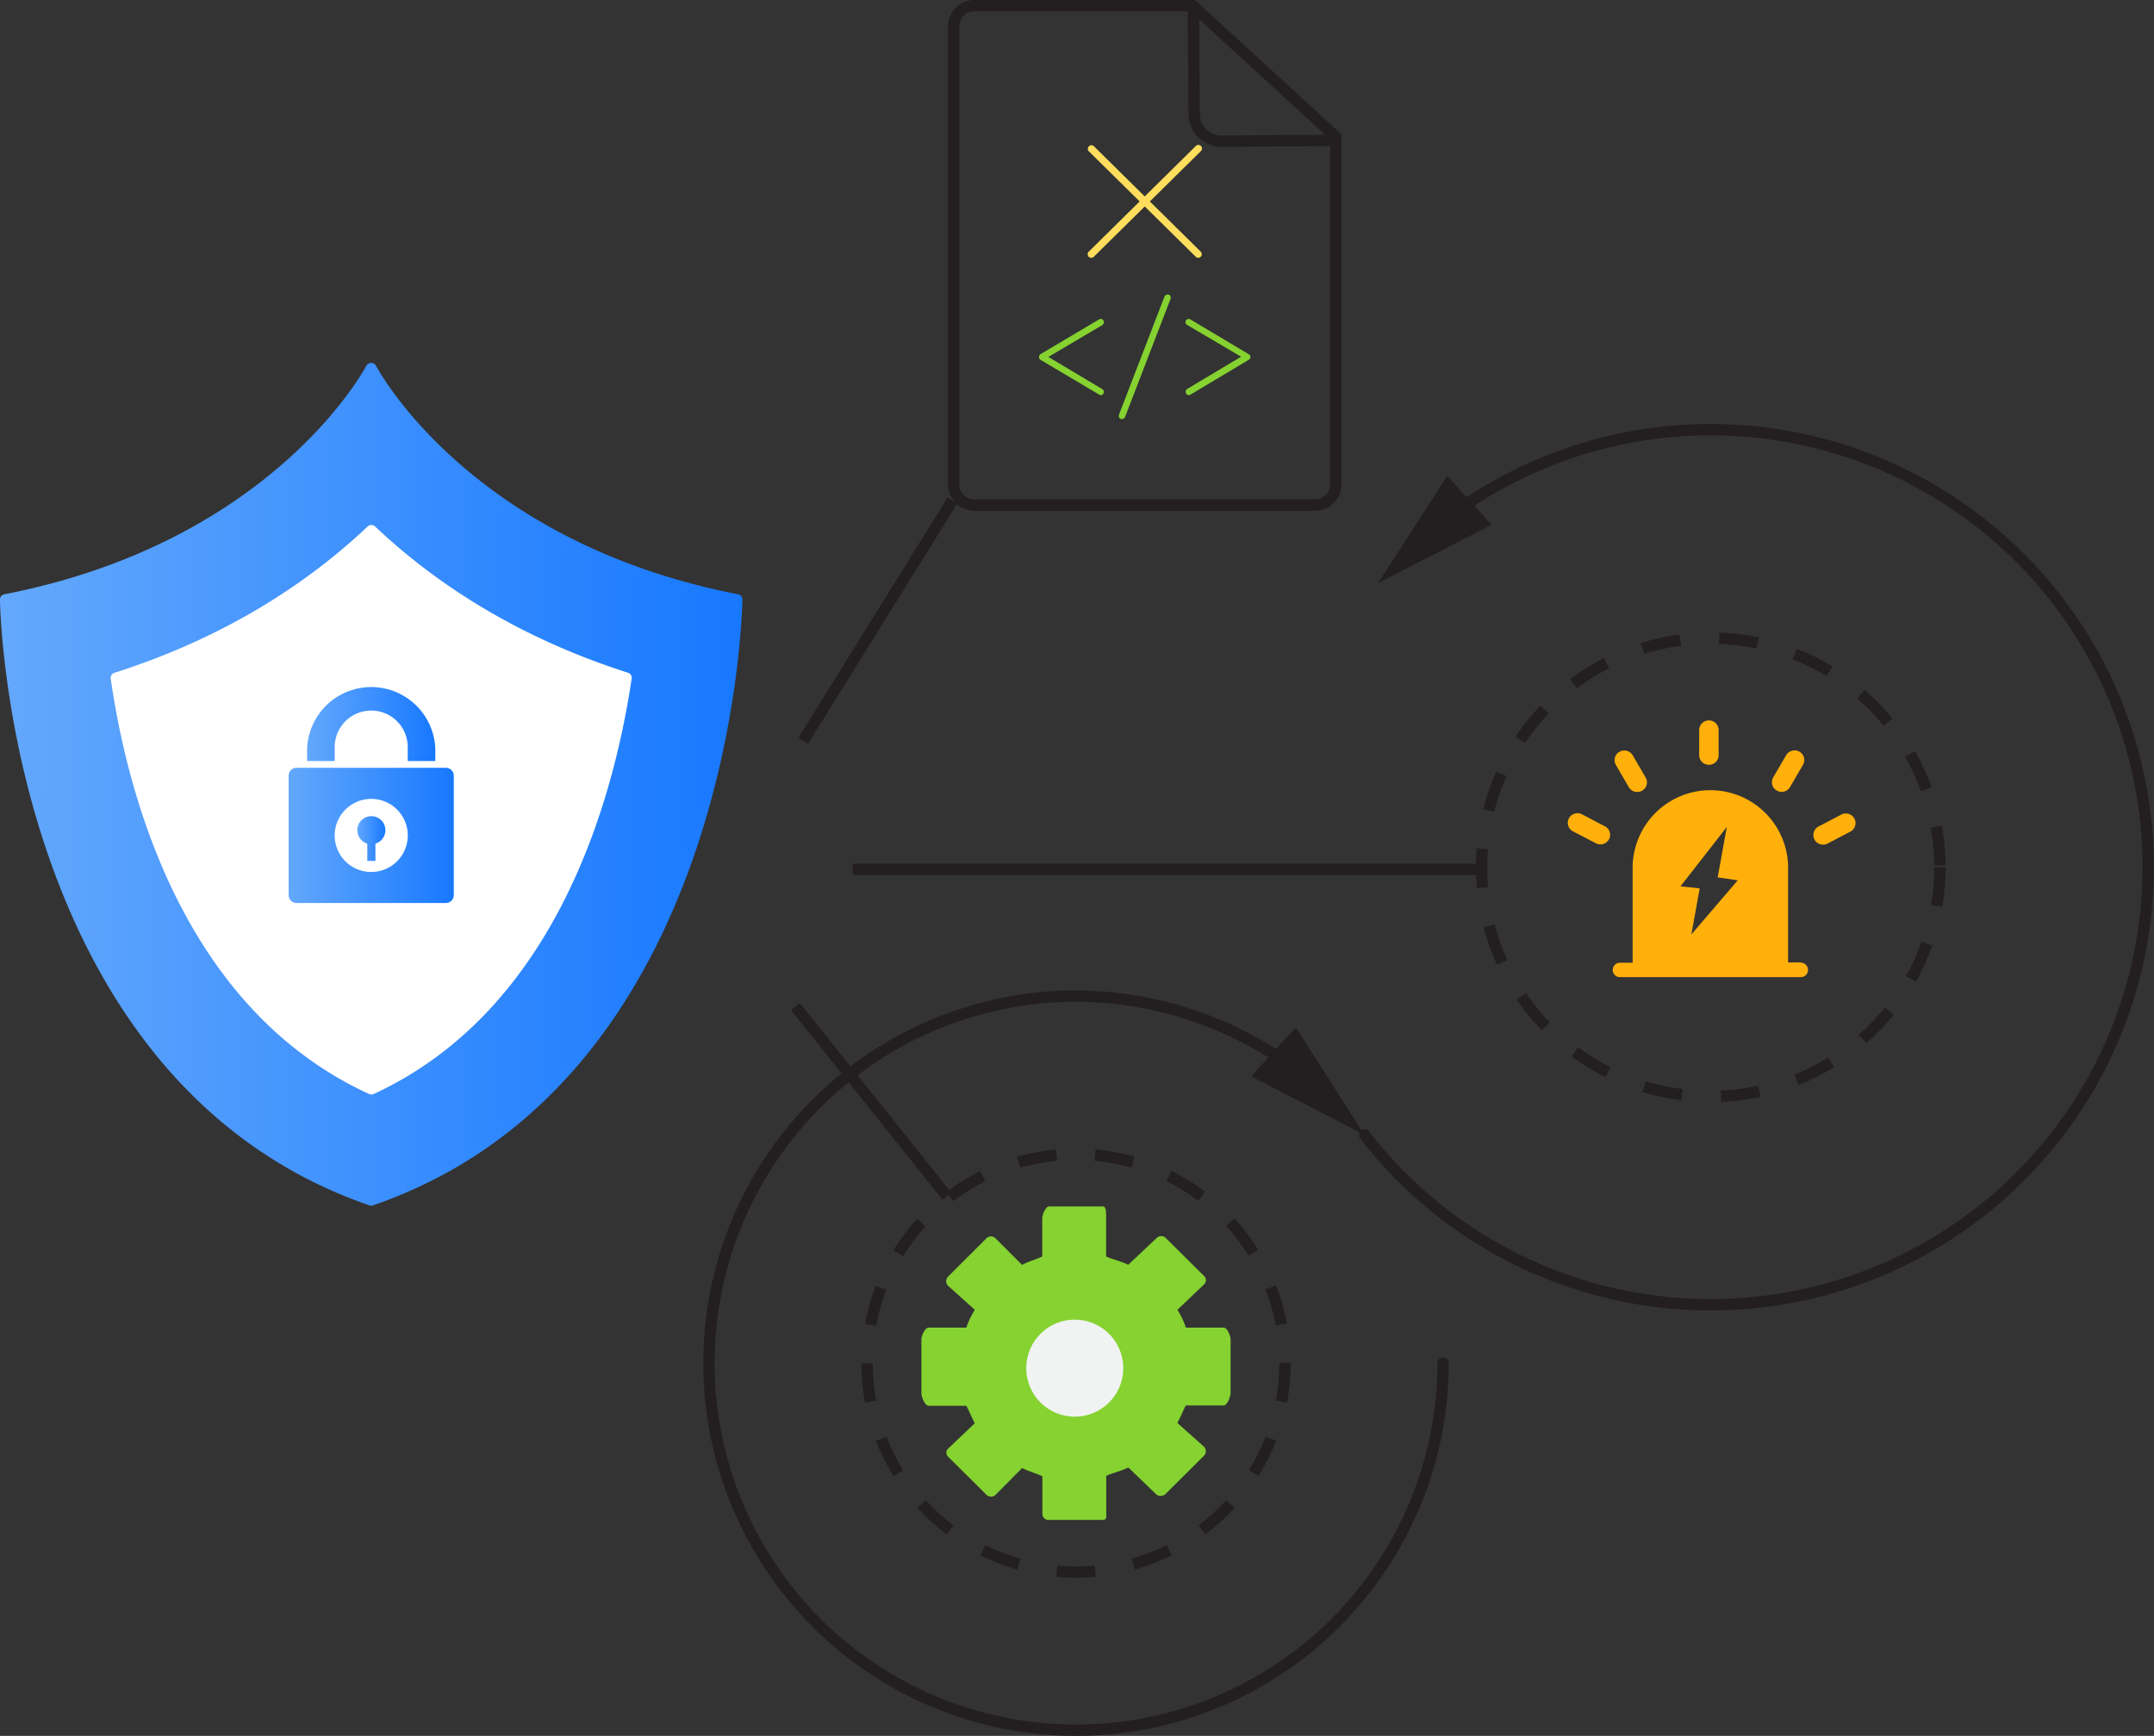 <svg id="图层_1" data-name="图层 1" xmlns="http://www.w3.org/2000/svg" xmlns:xlink="http://www.w3.org/1999/xlink" viewBox="0 0 567.98 457.76"><rect x="0" y="0" width="567.98" height="457.76" fill="#333333" stroke="none"/><defs><style>.cls-1,.cls-10,.cls-13,.cls-14,.cls-16,.cls-9{fill:none;}.cls-2{fill:url(#未命名的渐变_31);}.cls-3{fill:url(#未命名的渐变_31-2);}.cls-4{fill:#fff;}.cls-5{fill:url(#未命名的渐变_31-3);}.cls-6{fill:url(#未命名的渐变_31-4);}.cls-7{fill:url(#未命名的渐变_31-5);}.cls-8{fill:#ffb00a;}.cls-10,.cls-13,.cls-14,.cls-16,.cls-9{stroke:#231f20;stroke-width:3px;}.cls-10,.cls-13,.cls-14,.cls-9{stroke-linejoin:round;}.cls-9{stroke-dasharray:10.25;}.cls-10{stroke-dasharray:10.18 10.18;}.cls-11{fill:#85d230;}.cls-12{fill:#f1f2f2;}.cls-14{stroke-linecap:round;}.cls-15{fill:#231f20;}.cls-16{stroke-miterlimit:10;}.cls-17{fill:#ffde5d;}</style><linearGradient id="未命名的渐变_31" x1="125.41" y1="377.91" x2="318.37" y2="377.91" gradientUnits="userSpaceOnUse"><stop offset="0" stop-color="#63a8fc"/><stop offset="1" stop-color="#1778ff"/></linearGradient><linearGradient id="未命名的渐变_31-2" x1="124.01" y1="377.94" x2="319.78" y2="377.94" xlink:href="#未命名的渐变_31"/><linearGradient id="未命名的渐变_31-3" x1="218.19" y1="392.25" x2="225.59" y2="392.25" xlink:href="#未命名的渐变_31"/><linearGradient id="未命名的渐变_31-4" x1="200.12" y1="391.42" x2="243.67" y2="391.42" xlink:href="#未命名的渐变_31"/><linearGradient id="未命名的渐变_31-5" x1="204.99" y1="361.93" x2="238.8" y2="361.93" xlink:href="#未命名的渐变_31"/></defs><path class="cls-1" d="M340.45-471.84" transform="translate(-124.01 -171.12)"/><path class="cls-2" d="M221.89,268.17s-23.84,46.91-96.48,61.05c0,0,.89,125.49,96.48,158.44,95.6-33,96.48-158.44,96.48-158.44C245.74,315.08,221.89,268.17,221.89,268.17Z" transform="translate(-124.01 -171.12)"/><path class="cls-3" d="M221.89,489.07a1.38,1.38,0,0,1-.45-.08C126,456.1,124,330.5,124,329.23a1.4,1.4,0,0,1,1.14-1.39c71-13.83,95.26-59.85,95.49-60.31a1.46,1.46,0,0,1,2.51,0c.23.46,24.44,46.48,95.49,60.31a1.4,1.4,0,0,1,1.14,1.39c0,1.27-2,126.87-97.43,159.76A1.44,1.44,0,0,1,221.89,489.07Zm-95-158.7c.43,12.69,6.81,125,95,155.8,88.27-30.8,94.62-143.11,95.05-155.8-62.69-12.6-89.26-50-95.05-59.41C216.1,280.37,189.54,317.77,126.85,330.37Z" transform="translate(-124.01 -171.12)"/><path class="cls-4" d="M221.89,458.32c-48.25-22.19-62.88-77.89-67.3-108.44,31-9.91,52.78-25.21,67.3-38.92,14.51,13.7,36.26,29,67.21,38.89C284.56,380.42,269.78,436.22,221.89,458.32Z" transform="translate(-124.01 -171.12)"/><path class="cls-4" d="M221.89,459.73a1.53,1.53,0,0,1-.59-.13c-48.7-22.39-63.57-78.23-68.1-109.52a1.4,1.4,0,0,1,1-1.54c26-8.3,48.44-21.29,66.77-38.6a1.41,1.41,0,0,1,1.93,0c18.3,17.29,40.73,30.27,66.67,38.57a1.4,1.4,0,0,1,1,1.54c-4.65,31.34-19.68,87.25-68,109.55A1.44,1.44,0,0,1,221.89,459.73ZM156.16,350.85c4.62,30.8,19.3,84.18,65.73,105.92,46.08-21.65,60.89-75.1,65.65-105.95-25.41-8.3-47.48-21.05-65.65-37.93C203.7,329.79,181.6,342.55,156.16,350.85Z" transform="translate(-124.01 -171.12)"/><path class="cls-5" d="M223,393.59v4.56h-2.14v-4.56a3.7,3.7,0,1,1,2.14,0" transform="translate(-124.01 -171.12)"/><path class="cls-6" d="M221.9,401.07a9.64,9.64,0,1,1,9.64-9.64,9.65,9.65,0,0,1-9.64,9.64Zm19.69-27.47H202.2a2.08,2.08,0,0,0-2.08,2.08v31.48a2.09,2.09,0,0,0,2.08,2.09h39.39a2.09,2.09,0,0,0,2.08-2.09V375.68a2.08,2.08,0,0,0-2.08-2.08" transform="translate(-124.01 -171.12)"/><path class="cls-7" d="M212.27,368.44a9.63,9.63,0,1,1,19.25,0v3.36h7.28v-3a16.91,16.91,0,0,0-33.81,0v3h7.28v-3.35Z" transform="translate(-124.01 -171.12)"/><path class="cls-8" d="M599,424.93h-3.49V400a20.48,20.48,0,1,0-41,0v25h-3.49a1.9,1.9,0,0,0,0,3.79H599a1.9,1.9,0,0,0,0-3.79Zm-29-7.39,2.2-12.15-5.07-.54,12.22-15.66-2.41,13.3,5.29.77Z" transform="translate(-124.01 -171.12)"/><path class="cls-8" d="M553.51,378.71a2.57,2.57,0,0,0,3.5.92,2.51,2.51,0,0,0,.94-3.46l-3.41-5.87a2.58,2.58,0,0,0-3.5-.93,2.52,2.52,0,0,0-.94,3.47Z" transform="translate(-124.01 -171.12)"/><path class="cls-8" d="M547.16,389l-6-3.14a2.57,2.57,0,0,0-3.46,1.07,2.53,2.53,0,0,0,1.08,3.42l6.06,3.15a2.57,2.57,0,0,0,3.45-1.07A2.52,2.52,0,0,0,547.16,389Z" transform="translate(-124.01 -171.12)"/><path class="cls-8" d="M613,387a2.57,2.57,0,0,0-3.46-1.07l-6,3.14a2.53,2.53,0,0,0-1.08,3.43,2.58,2.58,0,0,0,3.46,1.07l6-3.15A2.53,2.53,0,0,0,613,387Z" transform="translate(-124.01 -171.12)"/><path class="cls-8" d="M574.63,372.81a2.55,2.55,0,0,0,2.56-2.54V363.5a2.57,2.57,0,0,0-5.13,0v6.77A2.56,2.56,0,0,0,574.63,372.81Z" transform="translate(-124.01 -171.12)"/><path class="cls-8" d="M592.52,379.6a2.57,2.57,0,0,0,3.5-.93l3.41-5.86a2.53,2.53,0,0,0-.93-3.47,2.58,2.58,0,0,0-3.5.93l-3.42,5.86A2.52,2.52,0,0,0,592.52,379.6Z" transform="translate(-124.01 -171.12)"/><circle class="cls-9" cx="451.1" cy="228.71" r="60.43"/><path class="cls-10" d="M462.84,530.59a55.1,55.1,0,1,1-55.1-55.1A55.1,55.1,0,0,1,462.84,530.59Z" transform="translate(-124.01 -171.12)"/><path class="cls-11" d="M415.71,570.34v-10c.94-.58,4.13-1.33,5.83-2.24l7.26,7a1.84,1.84,0,0,0,2.53,0l10.14-10.08a1.71,1.71,0,0,0,0-2.41l-7-6.26c.92-1.7,1.68-3.67,2.25-4.61h9.95c.94,0,1.83-2.32,1.83-3.27V524.31c0-.95-.89-3.09-1.83-3.09h-9.95a24.08,24.08,0,0,0-2.23-4.7l7-6.69a1.5,1.5,0,0,0,0-2.24l-10.08-10a1.7,1.7,0,0,0-2.41,0l-7.49,7.06c-1.7-.91-4.89-1.64-5.83-2.22v-10c0-.94.13-3.17-.81-3.17H400.64c-.94,0-1.8,2.23-1.8,3.17v10c-.94.58-3.63,1.33-5.33,2.24l-7-7a1.67,1.67,0,0,0-2.4,0L374,507.76a1.72,1.72,0,0,0,0,2.42l7.05,6.34a24.12,24.12,0,0,0-2.24,4.7h-9.94c-.95,0-1.9,2.14-1.9,3.09v14.25c0,1,.95,3.27,1.9,3.27h9.94c.57.94,1.33,2.91,2.24,4.61l-7,6.65a1.47,1.47,0,0,0,0,2.21l10.08,10a1.7,1.7,0,0,0,2.41,0l7-7.06c1.7.91,4.39,1.63,5.33,2.21v10a1.61,1.61,0,0,0,1.8,1.48H414.9C415.84,571.82,415.71,571.28,415.71,570.34Z" transform="translate(-124.01 -171.12)"/><path class="cls-12" d="M407.4,544.7a12.79,12.79,0,1,1,12.8-12.79A12.79,12.79,0,0,1,407.4,544.7Z" transform="translate(-124.01 -171.12)"/><line class="cls-13" x1="211.8" y1="195.34" x2="251.15" y2="131.99"/><line class="cls-13" x1="224.83" y1="229.26" x2="390.67" y2="229.26"/><line class="cls-13" x1="209.75" y1="265.42" x2="249.69" y2="315.46"/><path class="cls-13" d="M459.72,399.83" transform="translate(-124.01 -171.12)"/><path class="cls-14" d="M504.53,530.59a96.79,96.79,0,1,1-96.79-96.79,97.83,97.83,0,0,1,56.72,18.41" transform="translate(-124.01 -171.12)"/><polygon class="cls-15" points="329.92 283.82 359.82 299.3 341.67 270.94 329.92 283.82"/><path class="cls-1" d="M487.38,324.87" transform="translate(-124.01 -171.12)"/><path class="cls-1" d="M483.83,470.42" transform="translate(-124.01 -171.12)"/><path class="cls-14" d="M483.83,470.42a115.38,115.38,0,1,0,23-163.64" transform="translate(-124.01 -171.12)"/><polygon class="cls-15" points="381.63 125.45 363.38 153.75 393.33 138.38 381.63 125.45"/><path class="cls-16" d="M438.52,172.62H380.93a5.45,5.45,0,0,0-5.45,5.45V298.86a5.45,5.45,0,0,0,5.45,5.45h89.85a5.45,5.45,0,0,0,5.45-5.45V207.19Z" transform="translate(-124.01 -171.12)"/><path class="cls-16" d="M438.69,173.35l.21,27.84a7.21,7.21,0,0,0,7.27,7.16l29.9-.22" transform="translate(-124.01 -171.12)"/><path class="cls-11" d="M419.88,281.67a.86.86,0,0,1-.34-.07.87.87,0,0,1-.48-1.09l12-31.17a.91.91,0,0,1,.82-.54.71.71,0,0,1,.29,0,.9.9,0,0,1,.51,1.09l-12,31.17a.89.89,0,0,1-.81.56Z" transform="translate(-124.01 -171.12)"/><path class="cls-11" d="M437.5,275.3a.8.8,0,0,1-.71-.41.86.86,0,0,1,.26-1.2l14.23-8.5L437,256.78a.8.8,0,0,1-.37-.52.82.82,0,0,1,.09-.62l0,0a.84.84,0,0,1,.73-.43.8.8,0,0,1,.4.11l15.44,9.21a.87.87,0,0,1,.44.76.79.79,0,0,1-.43.7l-15.43,9.23a.83.83,0,0,1-.44.13Z" transform="translate(-124.01 -171.12)"/><path class="cls-11" d="M414.28,275.3a.82.82,0,0,1-.43-.12L398.36,266a.8.8,0,0,1-.36-.71.92.92,0,0,1,.38-.78l15.45-9.17a.77.77,0,0,1,.43-.13.82.82,0,0,1,.71.41l0,.07a.81.81,0,0,1,.08.6,1,1,0,0,1-.38.56l-14.22,8.39,14.23,8.5a.87.87,0,0,1,.27,1.19.82.82,0,0,1-.71.42Z" transform="translate(-124.01 -171.12)"/><line class="cls-17" x1="315.95" y1="39.21" x2="287.75" y2="67.04"/><path class="cls-17" d="M411.75,239.11a.95.95,0,0,1-.66-1.62l28.2-27.83a.95.95,0,1,1,1.33,1.35l-28.2,27.83A.94.94,0,0,1,411.75,239.11Z" transform="translate(-124.01 -171.12)"/><line class="cls-17" x1="287.75" y1="39.21" x2="315.95" y2="67.04"/><path class="cls-17" d="M440,239.11a1,1,0,0,1-.67-.27L411.09,211a.95.95,0,0,1,1.33-1.35l28.2,27.83a.94.94,0,0,1,0,1.34A.92.92,0,0,1,440,239.11Z" transform="translate(-124.01 -171.12)"/></svg>